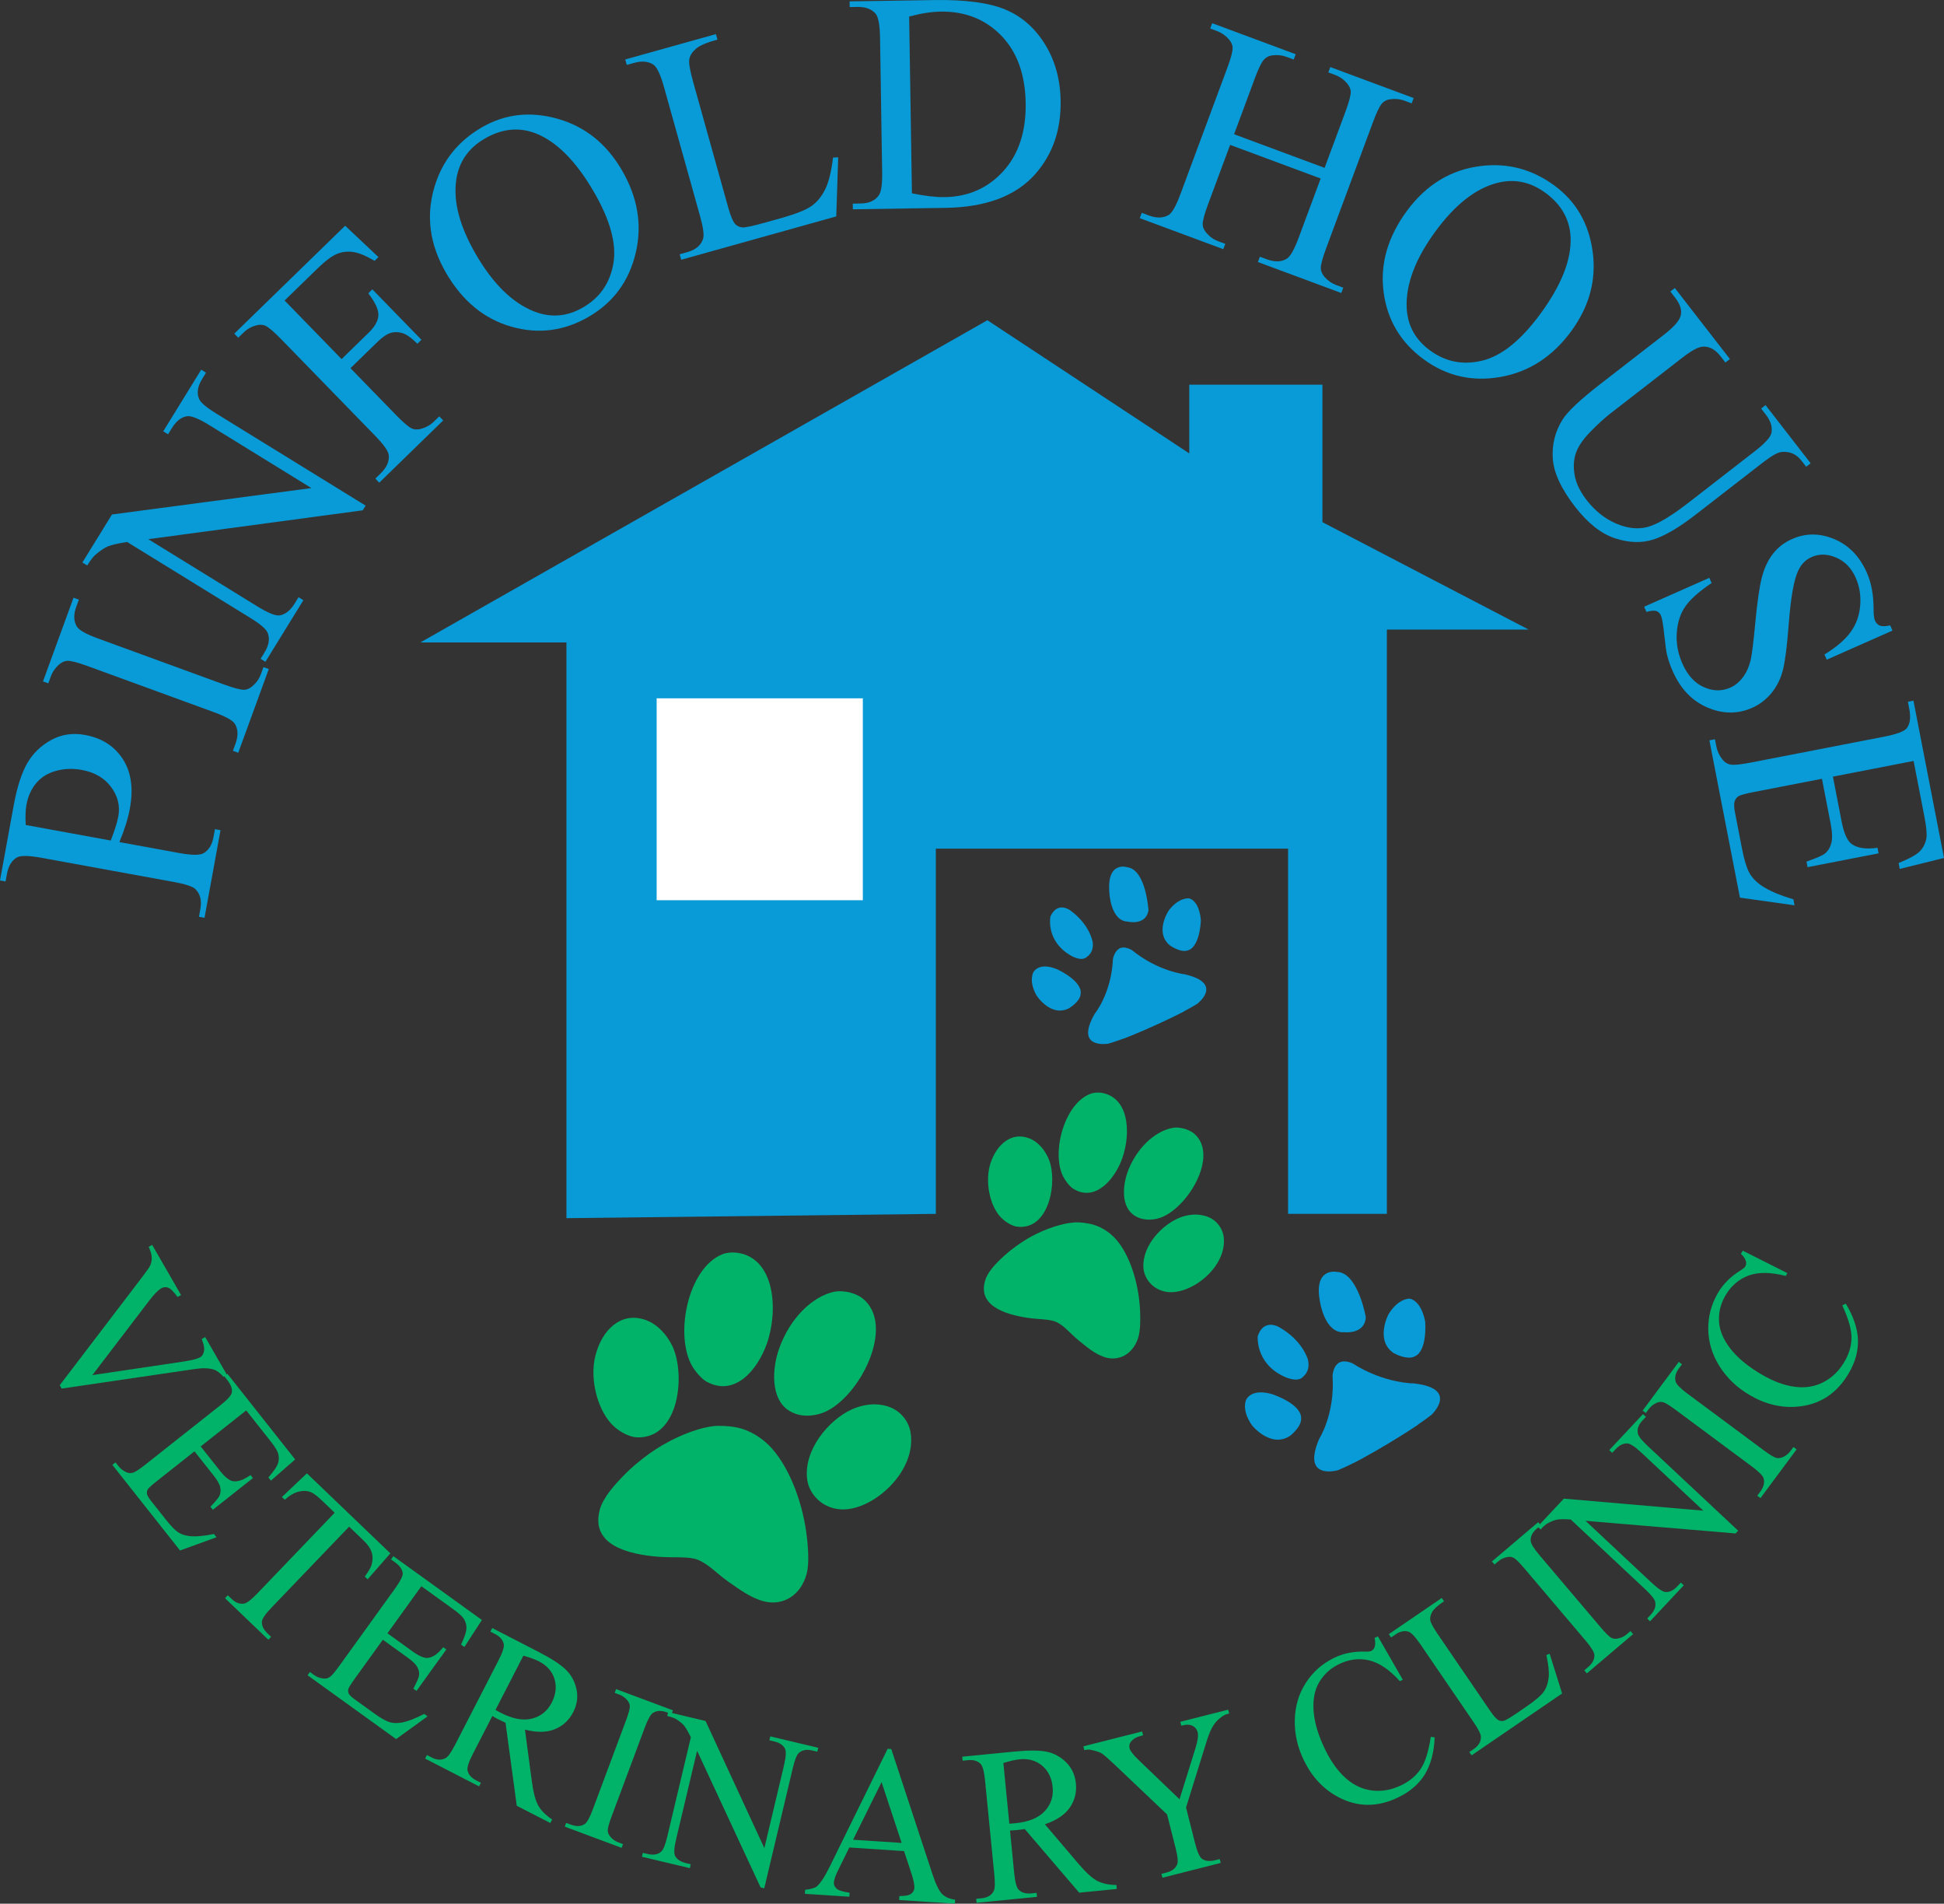 <?xml version="1.0" encoding="UTF-8"?>
<svg id="Pinfold" xmlns="http://www.w3.org/2000/svg" viewBox="0 0 1052.51 1030.44">
  <rect x="0" y="0" width="1052.51" height="1030.44" fill="#333333" stroke="none"/>
  <defs>
    <style>
      .cls-1 {
        fill: #fff;
      }

      .cls-2 {
        fill-rule: evenodd;
      }

      .cls-2, .cls-3 {
        fill: #00b369;
      }

      .cls-4 {
        fill: #089bd7;
      }
    </style>
  </defs>
  <polygon class="cls-4" points="306.68 659.38 306.68 347.75 227.61 347.75 534.59 173.34 643.89 245.43 643.89 208.22 715.98 208.22 715.98 282.64 827.61 340.78 750.87 340.78 750.87 657.06 697.38 657.06 697.38 459.38 506.68 459.38 506.68 657.06 306.68 659.38"/>
  <rect class="cls-1" x="355.52" y="377.99" width="111.63" height="109.3"/>
  <g>
    <path class="cls-3" d="M122.88,744.2l-1.88,1.08c-1.79-2.1-3.6-3.43-5.41-4-2.66-.78-6.08-.85-10.27-.22l-71.94,10.56-1.04-1.81,45.03-59.07c2.31-3.03,3.66-5,4.04-5.91,.58-1.42,.82-2.9,.73-4.43-.1-1.53-.64-3.36-1.64-5.48l1.88-1.08,15.63,27.14-1.88,1.08c-2.07-2.89-3.76-4.58-5.07-5.04-1.31-.47-2.57-.35-3.79,.35-1.69,.98-3.9,3.25-6.62,6.82l-30.64,40.15,48.89-7.27c4.81-.73,7.98-1.53,9.5-2.4,.98-.56,1.65-1.58,2-3.04,.35-1.46,.06-3.43-.86-5.9-.06-.18-.17-.49-.33-.92l1.88-1.08,11.79,20.48Z"/>
    <path class="cls-3" d="M133.29,763.46l-24.63,19.48,10.45,13.21c2.71,3.43,5.06,5.3,7.04,5.6,2.62,.42,5.78-.68,9.48-3.32l1.3,1.64-21.69,17.16-1.3-1.64c2.7-2.81,4.32-4.77,4.85-5.86,.65-1.38,.8-2.92,.46-4.62s-1.51-3.8-3.5-6.31l-10.45-13.21-20.54,16.25c-2.76,2.18-4.34,3.63-4.75,4.34-.41,.71-.56,1.5-.44,2.37,.12,.87,.83,2.13,2.14,3.79l8.07,10.2c2.69,3.4,4.88,5.67,6.59,6.82,1.71,1.15,3.84,1.86,6.4,2.14,3.35,.33,7.7-.06,13.05-1.17l1.4,1.77-19.73,7.17-36.65-46.34,1.7-1.35,1.68,2.13c1.12,1.42,2.54,2.48,4.25,3.2,1.24,.56,2.48,.62,3.73,.18s3.39-1.85,6.42-4.25l40.49-32.02c3.95-3.13,6.08-5.44,6.39-6.93,.38-2.03-.4-4.29-2.37-6.77l-1.68-2.13,1.7-1.34,36.65,46.34-13.12,11.46-1.37-1.73c2.79-3.21,4.5-5.68,5.13-7.41,.63-1.72,.68-3.58,.16-5.57-.48-1.55-1.89-3.81-4.25-6.8l-13.05-16.5Z"/>
    <path class="cls-3" d="M211.33,840.83l-12.28,14.04-1.55-1.49c1.97-2.66,3.19-4.74,3.64-6.25,.72-2.44,.76-4.72,.1-6.84-.66-2.12-2.13-4.27-4.42-6.46l-7.79-7.47-42.02,43.81c-3.38,3.52-5.12,6.08-5.22,7.65-.1,2.18,.92,4.29,3.07,6.35l1.92,1.84-1.5,1.56-23.46-22.5,1.5-1.57,1.96,1.88c2.34,2.24,4.7,3.1,7.09,2.57,1.46-.33,3.74-2.1,6.82-5.31l42.02-43.81-6.65-6.38c-2.59-2.48-4.61-4.04-6.08-4.69-1.93-.82-4.13-.95-6.59-.4s-5.04,2.04-7.72,4.45l-1.55-1.49,13.55-12.82,45.17,43.32Z"/>
    <path class="cls-3" d="M228.13,858.61l-18.36,25.48,13.67,9.85c3.55,2.56,6.32,3.71,8.31,3.46,2.64-.31,5.38-2.24,8.21-5.78l1.7,1.22-16.17,22.44-1.7-1.22c1.83-3.45,2.85-5.77,3.07-6.96,.25-1.51-.03-3.03-.82-4.56-.8-1.54-2.5-3.24-5.09-5.12l-13.67-9.85-15.31,21.25c-2.06,2.85-3.18,4.67-3.38,5.47s-.13,1.59,.22,2.4,1.38,1.82,3.09,3.06l10.55,7.6c3.52,2.53,6.25,4.12,8.21,4.76s4.2,.74,6.75,.31c3.31-.6,7.39-2.16,12.23-4.69l1.83,1.32-17.01,12.3-47.93-34.54,1.27-1.76,2.2,1.59c1.47,1.06,3.12,1.7,4.96,1.92,1.34,.2,2.56-.08,3.64-.84,1.08-.76,2.75-2.71,5.01-5.85l30.18-41.88c2.95-4.09,4.36-6.89,4.25-8.42-.19-2.06-1.57-4.02-4.13-5.87l-2.2-1.59,1.27-1.76,47.93,34.54-9.49,14.61-1.79-1.29c1.8-3.85,2.77-6.7,2.9-8.53,.13-1.83-.32-3.63-1.37-5.4-.88-1.36-2.87-3.15-5.95-5.37l-17.06-12.29Z"/>
    <path class="cls-3" d="M297.98,986.8l-18.2-9.36-6.08-44.91c-1.75-.81-3.16-1.49-4.23-2.04-.44-.22-.9-.47-1.39-.75-.49-.28-1-.57-1.52-.88l-10.56,20.53c-2.29,4.45-3.24,7.45-2.85,9.01,.49,2.18,2,3.93,4.55,5.24l2.66,1.37-.99,1.93-29.21-15.03,.99-1.93,2.56,1.32c2.88,1.48,5.44,1.57,7.68,.26,1.26-.71,2.92-3.09,5-7.12l23.48-45.64c2.29-4.45,3.24-7.45,2.85-9.01-.52-2.2-2.07-3.97-4.65-5.29l-2.56-1.32,.99-1.93,24.83,12.78c7.24,3.72,12.29,7.02,15.17,9.88,2.87,2.86,4.75,6.38,5.64,10.54,.89,4.17,.28,8.28-1.81,12.35-2.23,4.34-5.54,7.41-9.92,9.2-4.38,1.79-9.77,1.87-16.18,.24l3.65,27.51c.82,6.31,2,10.82,3.52,13.54,1.53,2.72,4.04,5.24,7.55,7.57l-.99,1.93Zm-29.73-61.22c.63,.33,1.18,.62,1.64,.88,.46,.26,.84,.47,1.14,.62,6.5,3.35,12.15,4.41,16.96,3.19,4.8-1.22,8.37-4.09,10.69-8.6,2.27-4.41,2.78-8.68,1.54-12.82-1.24-4.13-4.06-7.33-8.45-9.59-1.94-1-4.74-2.02-8.4-3.07l-15.12,29.39Z"/>
    <path class="cls-3" d="M337.3,998.2l-.76,2.03-30.77-11.49,.76-2.03,2.54,.95c2.97,1.11,5.45,1.01,7.46-.28,1.29-.85,2.76-3.51,4.43-7.98l17.95-48.09c1.41-3.77,2.11-6.34,2.1-7.72-.01-1.05-.44-2.1-1.29-3.17-1.23-1.46-2.69-2.5-4.38-3.14l-2.54-.95,.76-2.03,30.77,11.49-.76,2.03-2.59-.97c-2.93-1.09-5.4-.99-7.41,.3-1.32,.84-2.81,3.49-4.48,7.96l-17.95,48.09c-1.41,3.77-2.11,6.34-2.1,7.72,.01,1.05,.46,2.11,1.34,3.19,1.19,1.44,2.63,2.48,4.33,3.12l2.6,.97Z"/>
    <path class="cls-3" d="M361.77,926.75l20.24,4.81,31.82,68.81,10.59-44.58c1.13-4.75,1.32-7.84,.57-9.26-.98-1.92-2.93-3.23-5.87-3.92l-2.58-.61,.5-2.11,25.96,6.17-.5,2.11-2.64-.63c-3.15-.75-5.63-.29-7.41,1.37-1.1,1.02-2.16,3.7-3.19,8.04l-15.48,65.16-1.98-.47-34.38-73.94-11.31,47.6c-1.13,4.75-1.34,7.83-.63,9.25,1.01,1.93,2.97,3.23,5.87,3.92l2.64,.63-.5,2.11-25.96-6.17,.5-2.11,2.58,.61c3.19,.76,5.68,.31,7.47-1.36,1.1-1.02,2.16-3.7,3.19-8.04l12.77-53.76c-1.54-3.14-2.77-5.26-3.69-6.36-.92-1.1-2.38-2.27-4.37-3.51-.98-.59-2.55-1.15-4.72-1.66l.5-2.11Z"/>
    <path class="cls-3" d="M489.46,1001.98l-29.62-1.95-6.01,12.17c-1.48,3-2.27,5.25-2.37,6.77-.08,1.21,.41,2.31,1.45,3.29,1.05,.99,3.41,1.74,7.08,2.26l-.14,2.16-24.09-1.58,.14-2.16c3.24-.38,5.35-1,6.36-1.87,2.04-1.75,4.41-5.41,7.12-10.98l31.2-63.48,1.97,.13,22.29,67.7c1.8,5.44,3.52,9.01,5.16,10.7,1.65,1.69,4.02,2.74,7.13,3.14l-.14,2.16-30.18-1.98,.14-2.16c3.06,.04,5.15-.35,6.28-1.17,1.13-.83,1.74-1.88,1.82-3.17,.11-1.71-.46-4.47-1.72-8.28l-3.88-11.71Zm-1.3-4.43l-10.87-32.89-15.42,31.17,26.29,1.73Z"/>
    <path class="cls-3" d="M604.65,1022.48l-20.37,2-29.46-34.43c-1.91,.27-3.46,.46-4.66,.58-.49,.05-1.01,.09-1.58,.13-.57,.04-1.15,.06-1.75,.08l2.26,22.98c.49,4.98,1.32,8.02,2.49,9.12,1.59,1.57,3.82,2.21,6.67,1.94l2.98-.29,.21,2.16-32.69,3.21-.21-2.16,2.87-.28c3.23-.32,5.42-1.63,6.6-3.95,.67-1.28,.78-4.18,.34-8.69l-5.02-51.08c-.49-4.98-1.32-8.01-2.49-9.12-1.63-1.57-3.89-2.21-6.78-1.92l-2.87,.28-.21-2.16,27.79-2.73c8.1-.8,14.13-.77,18.1,.08,3.97,.85,7.45,2.78,10.46,5.8,3,3.02,4.73,6.81,5.18,11.35,.48,4.86-.64,9.23-3.34,13.1-2.71,3.88-7.19,6.87-13.46,8.98l17.98,21.13c4.11,4.86,7.55,8.01,10.3,9.47,2.76,1.46,6.24,2.21,10.45,2.27l.21,2.16Zm-58.18-35.32c.71-.07,1.33-.12,1.86-.15,.53-.03,.96-.06,1.3-.1,7.28-.71,12.6-2.89,15.98-6.52,3.37-3.63,4.81-7.97,4.31-13.02-.49-4.94-2.37-8.8-5.66-11.6-3.29-2.8-7.39-3.96-12.3-3.47-2.18,.21-5.08,.87-8.72,1.98l3.23,32.89Z"/>
    <path class="cls-3" d="M639.02,932l25.92-6.57,.53,2.1-1.43,.36c-.95,.24-2.23,1.03-3.83,2.36-1.61,1.33-2.95,3-4.04,5.01-1.09,2.01-2.26,5.13-3.52,9.35l-10.51,33.79,4.89,19.31c1.2,4.73,2.46,7.56,3.78,8.47,1.79,1.24,4.18,1.48,7.18,.72l2.41-.61,.53,2.1-31.57,8-.53-2.1,2.63-.67c3.14-.8,5.12-2.35,5.94-4.65,.5-1.42,.2-4.28-.9-8.6l-4.62-18.23-28.56-27.1c-3.37-3.17-5.61-5.13-6.7-5.86-1.1-.73-3.17-1.41-6.21-2.05-.83-.19-1.94-.11-3.32,.24l-.53-2.1,31.79-8.05,.53,2.1-1.64,.42c-1.72,.44-3.19,1.25-4.42,2.45-1.23,1.2-1.64,2.63-1.21,4.3,.35,1.36,2.08,3.54,5.21,6.54l21.8,20.89,8.56-27.44c1.29-4.11,1.72-7.04,1.27-8.79-.27-1.06-.77-1.94-1.51-2.64-.74-.7-1.66-1.16-2.77-1.38-1.11-.22-2.65-.08-4.62,.42l-.53-2.1Z"/>
    <path class="cls-3" d="M746.01,885.75l13.48,23.47-1.57,.77c-5.66-6.23-11.22-9.98-16.68-11.26-5.46-1.28-10.91-.58-16.36,2.09-4.57,2.24-8.11,5.47-10.61,9.68-2.51,4.21-3.53,9.47-3.06,15.77,.47,6.3,2.62,13.36,6.46,21.18,3.17,6.45,6.91,11.55,11.23,15.31,4.32,3.75,9.11,5.91,14.35,6.46,5.25,.56,10.44-.43,15.58-2.95,4.47-2.19,7.92-5.12,10.36-8.78,2.44-3.66,4.27-9.44,5.47-17.34l2.09,.28c-.33,8.04-2.08,14.66-5.23,19.87-3.15,5.21-7.9,9.36-14.22,12.47-11.4,5.6-22.38,5.55-32.95-.14-7.87-4.23-13.98-10.76-18.32-19.6-3.5-7.12-5.17-14.41-5.02-21.89,.15-7.47,2.12-14.17,5.91-20.1,3.79-5.93,8.88-10.46,15.27-13.6,4.97-2.44,10.5-3.59,16.58-3.44,1.8,.07,3-.04,3.61-.34,.91-.45,1.54-1.17,1.89-2.17,.42-1.38,.39-3-.06-4.87l1.77-.87Z"/>
    <path class="cls-3" d="M837.23,895.87l1.77-.71,6.75,21.5-49.01,33.49-1.22-1.79,2.38-1.63c2.68-1.83,3.97-4.04,3.89-6.63-.05-1.48-1.35-4.09-3.91-7.83l-28.92-42.33c-2.8-4.09-4.99-6.36-6.56-6.8-2.18-.59-4.47-.07-6.87,1.57l-2.38,1.63-1.22-1.79,28.66-19.58,1.22,1.79c-3.38,2.26-5.52,4.2-6.41,5.8-.89,1.6-1.23,3.09-1.03,4.46,.21,1.37,1.65,4.01,4.31,7.91l28.16,41.22c1.83,2.68,3.33,4.35,4.52,5,.84,.42,1.75,.53,2.75,.32,1-.21,3.53-1.71,7.61-4.49l4.62-3.16c4.85-3.32,8.01-6.02,9.46-8.1,1.45-2.08,2.34-4.62,2.67-7.61,.33-2.99-.09-7.07-1.25-12.24Z"/>
    <path class="cls-3" d="M882.79,882.9l1.4,1.65-25.05,21.24-1.4-1.65,2.07-1.75c2.41-2.05,3.55-4.26,3.4-6.65-.12-1.54-1.72-4.13-4.8-7.76l-33.2-39.15c-2.6-3.07-4.51-4.94-5.71-5.6-.92-.5-2.05-.64-3.4-.42-1.87,.36-3.5,1.12-4.88,2.29l-2.07,1.75-1.4-1.65,25.05-21.25,1.4,1.65-2.11,1.79c-2.39,2.02-3.51,4.23-3.36,6.61,.09,1.56,1.68,4.16,4.76,7.8l33.2,39.15c2.6,3.07,4.51,4.94,5.71,5.6,.92,.5,2.07,.63,3.44,.39,1.84-.33,3.45-1.08,4.83-2.26l2.11-1.79Z"/>
    <path class="cls-3" d="M832.47,826.39l14.22-15.19,75.53,6.52-33.45-31.32c-3.56-3.34-6.15-5.03-7.75-5.09-2.15-.1-4.26,.95-6.32,3.15l-1.82,1.94-1.58-1.48,18.24-19.48,1.58,1.48-1.85,1.98c-2.22,2.37-3.04,4.74-2.49,7.12,.35,1.46,2.14,3.71,5.39,6.75l48.89,45.78-1.39,1.49-81.25-6.84,35.71,33.44c3.56,3.34,6.14,5.05,7.72,5.13,2.18,.08,4.28-.97,6.32-3.15l1.86-1.98,1.58,1.48-18.24,19.48-1.58-1.48,1.82-1.94c2.24-2.39,3.08-4.78,2.53-7.16-.35-1.46-2.14-3.71-5.39-6.76l-40.33-37.77c-3.49-.22-5.94-.2-7.35,.05-1.41,.25-3.15,.94-5.21,2.05-1,.56-2.27,1.65-3.79,3.27l-1.58-1.48Z"/>
    <path class="cls-3" d="M970.98,783.24l1.74,1.29-19.58,26.38-1.74-1.29,1.62-2.18c1.89-2.54,2.49-4.96,1.81-7.25-.46-1.47-2.61-3.63-6.44-6.47l-41.21-30.59c-3.23-2.4-5.51-3.78-6.84-4.16-1.01-.28-2.14-.16-3.41,.36-1.74,.77-3.15,1.89-4.23,3.34l-1.62,2.18-1.74-1.29,19.58-26.38,1.74,1.29-1.65,2.22c-1.86,2.51-2.45,4.91-1.77,7.2,.44,1.5,2.58,3.67,6.4,6.51l41.22,30.59c3.23,2.4,5.51,3.78,6.84,4.16,1.01,.28,2.15,.15,3.44-.4,1.72-.74,3.12-1.84,4.2-3.29l1.65-2.22Z"/>
    <path class="cls-3" d="M943.54,676.97l24.18,12.17-.89,1.51c-8.16-2.08-14.86-2.15-20.12-.21-5.26,1.94-9.43,5.52-12.5,10.75-2.58,4.39-3.75,9.03-3.52,13.93,.23,4.9,2.27,9.85,6.13,14.84,3.86,5,9.54,9.7,17.06,14.11,6.2,3.64,12.13,5.84,17.81,6.59,5.67,.75,10.85-.08,15.54-2.51,4.69-2.43,8.48-6.11,11.38-11.05,2.52-4.29,3.79-8.63,3.82-13.04,.03-4.4-1.64-10.23-4.99-17.48l1.9-.92c4.15,6.9,6.34,13.38,6.58,19.46,.24,6.08-1.43,12.16-5,18.24-6.43,10.95-15.62,16.96-27.58,18.03-8.9,.81-17.59-1.28-26.08-6.27-6.84-4.02-12.25-9.18-16.24-15.5-3.99-6.32-6.04-13-6.14-20.03-.1-7.03,1.65-13.62,5.25-19.76,2.81-4.78,6.79-8.78,11.94-12,1.54-.93,2.49-1.69,2.83-2.27,.51-.88,.64-1.83,.38-2.85-.41-1.38-1.32-2.72-2.73-4.03l1-1.71Z"/>
  </g>
  <g>
    <path class="cls-2" d="M399.31,678.13c20.52,2.99,22.13,31.62,15.86,49.22-5.2,14.57-17.56,28.85-32.69,20.49-2.55-1.41-6.01-5.43-7.64-8.22-9.81-16.84-2.48-53.07,16.14-60.65,1.91-.78,5.02-1.32,8.33-.83Z"/>
    <path class="cls-2" d="M458.59,699.27c1.89,.31,5.68,1.46,8.12,3.32,18.95,14.47-1.55,54.77-21.33,62.18-4.54,1.7-12.41,2.9-18.87-1.65-9.23-6.5-8.54-22.13-4.73-32.99,5.97-17,18.31-28.34,29.63-30.88,1.87-.42,4.31-.44,7.18,.02Z"/>
    <path class="cls-2" d="M348.78,714.24c7.06,2.21,12.31,8.28,15.2,14.3,7.29,15.16,3.98,50.13-18.93,49.5-4.38-.12-9.39-3.06-12.36-5.68-8.87-7.81-13.75-25.47-10.28-38.77,3.57-13.65,13.51-23.38,26.36-19.36Z"/>
    <path class="cls-2" d="M480.48,761.22c6.93,2.1,11.38,7.97,12.44,13.74,3.91,21.32-20.36,42.92-37.42,42.06-11.13-.56-17.48-9.04-18.44-15.88-2.28-16.18,11.6-32.39,23.73-38.06,4.83-2.26,12.02-4.18,19.7-1.86Z"/>
    <path class="cls-2" d="M398.59,772.61c7.38,1.42,14.27,5.86,18.92,10.98,10.69,11.76,17.52,31.57,19.39,48.79,.47,4.32,1.4,13.48-.15,19.4-3.14,11.97-13.01,17.6-23.12,15.02-7.18-1.84-13.56-6.65-19.43-10.74-5.55-3.86-10.74-9.59-16.51-11.81-4.97-1.92-13.15-.96-21.01-1.57-16.88-1.32-36.98-6.44-31.98-25.37,1.83-6.93,8.61-14.09,12.35-18.01,4.92-5.15,10.46-9.55,14.63-12.55,8.64-6.22,22.67-13.3,34.46-14.78,3-.38,8.37-.15,12.46,.64Z"/>
  </g>
  <g>
    <path class="cls-2" d="M597.28,591.71c15.29,3.36,14.96,25.01,9.28,37.92-4.7,10.69-14.78,20.78-25.72,13.66-1.85-1.2-4.24-4.42-5.31-6.61-6.48-13.21,1-40.1,15.42-44.8,1.48-.48,3.85-.72,6.32-.18Z"/>
    <path class="cls-2" d="M640.78,610.84c1.41,.33,4.2,1.4,5.94,2.94,13.49,11.92-4.12,41.16-19.42,45.67-3.51,1.03-9.5,1.51-14.12-2.26-6.6-5.39-5.24-17.12-1.78-25.1,5.42-12.48,15.32-20.35,23.98-21.66,1.43-.22,3.27-.1,5.41,.41Z"/>
    <path class="cls-2" d="M557.28,616.18c5.19,2.04,8.82,6.9,10.67,11.59,4.67,11.81,.29,37.96-16.93,36.26-3.3-.33-6.9-2.81-9-4.94-6.26-6.36-8.98-19.92-5.65-29.75,3.42-10.08,11.44-16.87,20.9-13.15Z"/>
    <path class="cls-2" d="M653.92,658.67c5.11,1.96,8.14,6.62,8.63,11.02,1.79,16.26-17.65,31.22-30.45,29.65-8.35-1.02-12.67-7.75-13.03-12.96-.85-12.3,10.48-23.76,19.92-27.38,3.76-1.44,9.28-2.5,14.93-.33Z"/>
    <path class="cls-2" d="M591.64,662.83c5.48,1.47,10.43,5.18,13.66,9.29,7.42,9.43,11.49,24.72,11.97,37.79,.12,3.28,.33,10.23-1.16,14.6-3.01,8.85-10.75,12.55-18.22,10.06-5.31-1.77-9.85-5.74-14.05-9.14-3.97-3.21-7.57-7.8-11.8-9.79-3.64-1.71-9.85-1.43-15.74-2.32-12.64-1.9-27.5-6.85-22.71-20.83,1.75-5.12,7.24-10.15,10.27-12.9,3.98-3.61,8.39-6.63,11.69-8.66,6.85-4.22,17.79-8.79,26.75-9.27,2.28-.12,6.31,.34,9.35,1.15Z"/>
  </g>
  <path class="cls-4" d="M578.63,545.86s6.65-3.85,6.49-8.42c0,0,1.23-5.64-11.93-12.37,0,0-9.34-4.86-13.53,.86,0,0-3.07,4.59,1.46,12.8,0,0,7.58,11.96,17.51,7.13"/>
  <path class="cls-4" d="M578.74,516.61s6.54,4.52,9.82,1.25c0,0,3.75-2.14,3.05-7.83,0,0-1.43-9.56-12.26-17.32,0,0-6.71-5.04-10.61,3.28,0,0-2.69,12.58,10,20.63"/>
  <path class="cls-4" d="M633.26,511.63s6.17,4.58,10.3,2.62c0,0,5.66-1.11,6.61-15.86,0,0-.31-9.97-6.15-12.08,0,0-5.44-1-11.17,6.42,0,0-7.97,11.71,.41,18.9"/>
  <path class="cls-4" d="M641.06,547.41s-25.75,13.22-41.04,17.52c0,0-18.44,3.23-7.34-16.16,0,0,9.01-10.94,9.88-29.55,0,0,.76-4.87,4-5.94"/>
  <path class="cls-4" d="M600.65,483.47s.69,15.03,9.9,15.39c0,0,9.88,2.39,11.25-6.11,0,0-1.3-21.96-11.42-23.32,0,0-11.33-3.84-9.74,14.04"/>
  <path class="cls-4" d="M641.55,527.4s-14.49-1.54-28.65-13.06c0,0-4.06-2.67-7.01-.81l7.11,9.41,4.75,6.4,8.87,7.41,2.17,1.73,1.54,.6,5.36-2.4,4.82-6.08s1.64-1.69,1.05-3.19"/>
  <path class="cls-4" d="M607.83,562.32s26.8-10.55,40.31-18.93c0,0,14.9-11.12-6.9-16.04"/>
  <g>
    <path class="cls-4" d="M698.29,777.33s6.89-5.12,6.13-10.17c0,0,.65-6.41-14.81-12.21,0,0-10.98-4.21-14.91,2.67,0,0-2.82,5.49,3.25,14.02,0,0,9.94,12.31,20.34,5.68"/>
    <path class="cls-4" d="M694.68,744.86s7.83,4.18,11.05,.13c0,0,3.89-2.86,2.39-9.08,0,0-2.8-10.43-15.8-17.66,0,0-8.08-4.74-11.36,4.99,0,0-1.38,14.3,13.72,21.62"/>
    <path class="cls-4" d="M754.56,732.4s7.43,4.29,11.76,1.6c0,0,6.14-1.95,5.32-18.44,0,0-1.62-11.03-8.36-12.62,0,0-6.16-.41-11.58,8.55,0,0-7.36,14,2.86,20.92"/>
    <path class="cls-4" d="M767.77,771.12s-26.89,17.95-43.32,24.66c0,0-20.05,5.93-10.2-17,0,0,8.6-13.28,7.21-34.05,0,0,.23-5.5,3.68-7.11"/>
    <path class="cls-4" d="M714.79,705.3s2.68,16.59,12.95,15.81c0,0,11.27,1.39,11.71-8.21,0,0-4.23-24.21-15.64-24.42,0,0-13.06-2.83-9.02,16.82"/>
    <path class="cls-4" d="M765.76,748.85s-16.28,.13-33.45-10.85c0,0-4.84-2.45-7.88,0l9.09,9.54,6.08,6.5,10.79,7.1,2.63,1.64,1.78,.47,5.64-3.34,4.57-7.36s1.6-2.08,.76-3.68"/>
    <path class="cls-4" d="M732.78,791.88s28.4-15.12,42.32-26.13c0,0,15.12-14.23-9.69-16.92"/>
  </g>
  <g>
    <path class="cls-4" d="M64.63,455.82l32.26,5.89c6.97,1.27,11.44,1.3,13.4,.08,2.77-1.63,4.54-4.54,5.31-8.73l.77-4.25,3.02,.55-8.66,47.44-3.02-.55,.76-4.16c.85-4.68-.06-8.31-2.74-10.88-1.49-1.4-5.39-2.67-11.71-3.83l-71.53-13.06c-6.97-1.27-11.43-1.33-13.39-.17-2.78,1.69-4.56,4.62-5.32,8.82l-.76,4.16-3.02-.55,7.41-40.58c1.81-9.91,4.26-17.53,7.34-22.88,3.08-5.34,7.41-9.53,12.97-12.57,5.56-3.04,11.66-3.95,18.3-2.73,9.04,1.65,15.84,5.97,20.42,12.97,4.57,7,5.87,15.94,3.88,26.82-.49,2.67-1.2,5.52-2.15,8.55-.95,3.03-2.12,6.25-3.53,9.65Zm-4.65-.85c1.07-2.79,1.95-5.27,2.63-7.45,.68-2.18,1.16-4.06,1.45-5.64,1.03-5.66-.27-10.95-3.9-15.86-3.63-4.91-8.93-8-15.9-9.27-4.79-.87-9.42-.71-13.89,.5-4.47,1.21-8.05,3.42-10.75,6.64-2.7,3.22-4.46,7.12-5.3,11.69-.51,2.78-.64,6.44-.4,10.98l46.05,8.41Z"/>
    <path class="cls-4" d="M142.65,361.1l2.88,1.05-16.54,45.3-2.89-1.05,1.37-3.74c1.59-4.37,1.48-8-.35-10.91-1.21-1.86-4.98-3.94-11.32-6.26l-68.3-24.94c-5.35-1.95-9.01-2.91-10.97-2.86-1.49,.05-3,.7-4.52,1.97-2.08,1.83-3.58,3.99-4.49,6.49l-1.37,3.74-2.88-1.05,16.54-45.3,2.89,1.05-1.4,3.82c-1.58,4.32-1.45,7.93,.38,10.83,1.19,1.91,4.95,4.02,11.29,6.33l68.3,24.94c5.35,1.96,9.01,2.91,10.97,2.86,1.49-.04,3.01-.73,4.55-2.05,2.06-1.78,3.55-3.92,4.46-6.41l1.39-3.82Z"/>
    <path class="cls-4" d="M44.6,304.49l16.03-26.01,107.97-14.29-55.26-34.06c-5.89-3.63-9.97-5.23-12.24-4.81-3.05,.52-5.74,2.67-8.06,6.44l-2.05,3.32-2.61-1.61,20.55-33.35,2.62,1.61-2.09,3.39c-2.5,4.05-3.04,7.68-1.64,10.88,.87,1.97,3.99,4.6,9.36,7.91l80.77,49.78-1.57,2.54-116.1,15.62,59.01,36.36c5.89,3.63,9.96,5.26,12.2,4.89,3.08-.57,5.77-2.72,8.06-6.44l2.09-3.39,2.62,1.61-20.56,33.35-2.61-1.61,2.05-3.32c2.53-4.1,3.09-7.75,1.68-10.96-.87-1.96-3.99-4.6-9.36-7.91l-66.64-41.07c-4.96,.78-8.41,1.56-10.33,2.36-1.92,.8-4.19,2.31-6.8,4.54-1.27,1.11-2.75,3.05-4.47,5.83l-2.61-1.61Z"/>
    <path class="cls-4" d="M154.08,162.66l30.86,31.71,14.69-14.3c3.37-3.28,5.12-6.43,5.24-9.44,.12-3.01-1.71-6.97-5.47-11.87l2.2-2.14,26.57,27.3-2.2,2.14c-3.09-3.09-5.73-5-7.94-5.71-2.2-.71-4.34-.77-6.42-.18-2.08,.6-4.47,2.21-7.17,4.83l-14.69,14.3,24.66,25.34c3.98,4.09,6.86,6.53,8.65,7.34,1.36,.61,3.03,.65,4.99,.13,2.67-.75,4.96-2.04,6.86-3.9l2.91-2.84,2.14,2.2-34.62,33.69-2.14-2.2,2.86-2.78c3.33-3.24,4.8-6.57,4.42-9.98-.28-2.19-2.78-5.71-7.49-10.55l-50.71-52.11c-3.98-4.08-6.86-6.53-8.65-7.34-1.36-.6-3.01-.67-4.93-.18-2.63,.71-4.92,2.01-6.86,3.9l-2.85,2.78-2.14-2.2,60.02-58.41,18.03,16.97-2.08,2.03c-4.7-2.76-8.59-4.36-11.67-4.8-3.09-.43-6.02-.07-8.79,1.08-2.77,1.16-6.26,3.78-10.47,7.87l-17.79,17.31Z"/>
    <path class="cls-4" d="M260.67,69.05c12.62-7.36,26.35-8.95,41.19-4.77,14.84,4.19,26.45,13.45,34.81,27.79,8.62,14.77,11.11,29.75,7.49,44.94-3.63,15.19-12.06,26.65-25.3,34.38-13.38,7.81-27.4,9.62-42.06,5.42-14.66-4.2-26.39-13.85-35.21-28.95-9.01-15.44-11.1-31.1-6.28-46.99,4.19-13.79,12.64-24.39,25.36-31.81Zm1.69,6.03c-8.7,5.08-13.79,12.38-15.29,21.9-1.86,11.85,1.73,25.52,10.76,41,9.26,15.87,19.78,26.1,31.56,30.69,9,3.46,17.78,2.69,26.34-2.3,9.13-5.33,14.59-13.29,16.38-23.88,1.79-10.59-1.79-23.56-10.74-38.9-9.71-16.63-20.22-27.12-31.54-31.48-9.05-3.43-18.21-2.44-27.48,2.97Z"/>
    <path class="cls-4" d="M451.02,85.31l2.79-.18-1.05,32.01-83.94,23.46-.83-2.96,4.08-1.14c4.58-1.28,7.44-3.69,8.58-7.22,.64-2.02,.1-6.12-1.63-12.3l-19.55-69.95c-1.89-6.77-3.82-10.8-5.79-12.09-2.73-1.76-6.15-2.07-10.26-.93l-4.08,1.14-.83-2.96,49.09-13.72,.83,2.96c-5.77,1.56-9.66,3.22-11.66,4.98-2.01,1.77-3.2,3.62-3.57,5.57-.38,1.94,.34,6.14,2.14,12.59l19.03,68.11c1.24,4.42,2.51,7.34,3.83,8.76,.95,.94,2.17,1.49,3.65,1.65,1.48,.16,5.71-.73,12.69-2.69l7.92-2.21c8.31-2.32,13.98-4.57,16.99-6.73,3.02-2.16,5.47-5.19,7.37-9.08,1.9-3.89,3.3-9.58,4.19-17.07Z"/>
    <path class="cls-4" d="M461.75,113.29l-.05-3.07,4.23-.07c4.76-.07,8.11-1.65,10.05-4.72,1.19-1.85,1.73-5.95,1.63-12.31l-1.14-72.71c-.11-7.03-.95-11.41-2.53-13.16-2.2-2.4-5.42-3.57-9.68-3.5l-4.23,.07-.05-3.07L505.81,.03c16.82-.26,29.65,1.45,38.48,5.13,8.83,3.68,15.98,9.93,21.46,18.76,5.48,8.83,8.31,19.08,8.49,30.75,.24,15.66-4.31,28.82-13.66,39.48-10.5,11.9-26.67,18.02-48.53,18.36l-50.3,.79Zm31.99-8.64c7.05,1.44,12.96,2.12,17.71,2.05,12.84-.2,23.42-4.88,31.74-14.03,8.32-9.15,12.37-21.45,12.12-36.88-.24-15.55-4.67-27.74-13.27-36.57-8.61-8.83-19.55-13.14-32.83-12.94-4.98,.08-10.64,.97-16.98,2.67l1.5,95.7Z"/>
    <path class="cls-4" d="M668.14,72.66l49.02,18.21,11.21-30.19c2-5.39,2.99-9.07,2.95-11.04-.04-1.49-.71-3.01-2.03-4.56-1.77-2.07-3.9-3.57-6.39-4.5l-3.73-1.39,1.07-2.88,45.13,16.76-1.07,2.88-3.73-1.39c-2.49-.93-5.07-1.21-7.75-.84-1.97,.21-3.56,1.05-4.79,2.52-1.22,1.47-2.8,4.79-4.72,9.98l-25.29,68.09c-1.98,5.34-2.96,9-2.92,10.96,.04,1.49,.69,3,1.95,4.53,1.82,2.09,3.97,3.6,6.47,4.53l3.74,1.39-1.07,2.88-45.13-16.76,1.07-2.88,3.73,1.39c4.31,1.6,7.92,1.49,10.83-.32,1.91-1.18,4.04-4.93,6.4-11.26l11.94-32.14-49.02-18.21-11.94,32.14c-1.99,5.34-2.96,9-2.92,10.96,.04,1.49,.71,3.01,2.03,4.56,1.77,2.07,3.9,3.57,6.39,4.5l3.81,1.42-1.07,2.88-45.21-16.79,1.07-2.88,3.73,1.39c4.36,1.62,7.99,1.52,10.91-.29,1.86-1.2,3.97-4.96,6.32-11.29l25.29-68.09c2-5.39,2.99-9.07,2.95-11.04-.04-1.49-.69-3-1.95-4.53-1.82-2.09-3.97-3.6-6.46-4.53l-3.73-1.39,1.07-2.88,45.21,16.79-1.07,2.88-3.81-1.42c-2.49-.93-5.07-1.21-7.75-.84-1.92,.23-3.5,1.08-4.75,2.53-1.25,1.46-2.84,4.78-4.76,9.96l-11.21,30.19Z"/>
    <path class="cls-4" d="M841.52,100.39c11.78,8.64,18.71,20.6,20.78,35.88,2.07,15.28-1.8,29.61-11.62,43-10.11,13.79-22.86,22.04-38.24,24.76-15.38,2.72-29.25-.45-41.61-9.52-12.5-9.16-19.74-21.3-21.72-36.42-1.99-15.11,2.19-29.72,12.53-43.82,10.57-14.41,24.1-22.57,40.6-24.47,14.32-1.65,27.41,1.88,39.28,10.59Zm-4.86,3.95c-8.12-5.96-16.85-7.72-26.17-5.3-11.61,3.01-22.72,11.75-33.32,26.21-10.87,14.82-16.06,28.54-15.58,41.17,.41,9.64,4.61,17.38,12.6,23.24,8.52,6.25,18,8.09,28.43,5.52,10.43-2.57,20.9-11.02,31.41-25.35,11.39-15.53,16.83-29.35,16.31-41.47-.46-9.67-5.02-17.68-13.67-24.03Z"/>
    <path class="cls-4" d="M953.46,221.17l2.43-1.88,24.42,31.48-2.43,1.88-2.59-3.35c-2.71-3.5-6.26-5.05-10.65-4.66-2.07,.13-5.57,2.12-10.51,5.95l-36.08,27.98c-8.92,6.92-16.53,11.4-22.82,13.44-6.29,2.04-13.21,1.84-20.75-.61-7.54-2.45-14.77-8.14-21.68-17.06-7.53-9.71-11.56-18.38-12.09-26.02s1.23-14.71,5.29-21.22c2.81-4.42,9.57-10.78,20.28-19.09l34.77-26.96c5.46-4.24,8.47-7.77,9-10.61,.54-2.83-.5-5.93-3.11-9.3l-2.59-3.35,2.43-1.88,29.81,38.44-2.43,1.88-2.65-3.41c-2.85-3.67-6.04-5.4-9.58-5.18-2.42,.13-6.13,2.12-11.11,5.99l-38.77,30.06c-3.45,2.68-7.17,6.06-11.13,10.16-3.97,4.09-6.56,7.94-7.76,11.53-1.2,3.59-1.4,7.58-.6,11.96,.8,4.38,2.97,8.84,6.5,13.39,4.51,5.81,9.81,10.04,15.91,12.66,6.1,2.63,11.78,3.24,17.04,1.86,5.26-1.39,12.62-5.74,22.06-13.07l36.01-27.93c5.55-4.31,8.55-7.62,9.01-9.92,.6-3.2-.4-6.48-3.02-9.85l-2.59-3.35Z"/>
    <path class="cls-4" d="M1024.63,341.32l-35.6,15.76-1.24-2.81c6.43-3.94,11.14-7.98,14.15-12.12,3.01-4.15,4.73-8.92,5.19-14.33,.45-5.41-.35-10.44-2.42-15.09-2.33-5.26-5.86-8.9-10.6-10.92-4.74-2.02-9.15-2.12-13.25-.3-3.14,1.39-5.51,3.74-7.13,7.06-2.41,4.82-4.16,14.52-5.27,29.11-.9,11.9-1.96,20.22-3.16,24.96-1.2,4.74-3.25,8.88-6.16,12.44-2.9,3.56-6.41,6.24-10.5,8.06-7.79,3.45-15.85,3.4-24.17-.15-8.32-3.55-14.59-10.08-18.8-19.59-1.32-2.99-2.34-5.89-3.05-8.73-.44-1.68-.96-5.34-1.55-10.98-.59-5.64-1.18-9.12-1.76-10.43-.56-1.27-1.38-2.1-2.47-2.49-1.08-.4-2.89-.25-5.43,.45l-1.24-2.81,35.29-15.63,1.24,2.81c-6.81,4.59-11.55,8.8-14.23,12.66-2.68,3.85-4.22,8.6-4.63,14.26-.4,5.65,.61,11.21,3.03,16.68,2.8,6.32,6.68,10.58,11.65,12.77,4.96,2.19,9.72,2.28,14.28,.26,2.53-1.12,4.78-2.95,6.74-5.48,1.96-2.54,3.41-5.76,4.34-9.68,.64-2.65,1.48-9.46,2.52-20.45,1.04-10.99,2.2-18.99,3.49-24.01,1.29-5.02,3.28-9.27,5.97-12.77,2.69-3.49,6.16-6.18,10.41-8.06,7.39-3.27,15-3.26,22.85,.05,7.85,3.3,13.71,9.33,17.59,18.09,2.42,5.46,3.64,11.85,3.67,19.16-.01,3.39,.24,5.67,.76,6.84,.58,1.32,1.45,2.22,2.61,2.71,1.15,.49,3.03,.46,5.63-.09l1.24,2.81Z"/>
    <path class="cls-4" d="M1036.05,411.9l-43.68,8.48,4.71,24.28c1.22,6.3,2.99,10.33,5.3,12.08,3.05,2.34,7.75,3.06,14.12,2.16l.59,3.02-38.46,7.47-.58-3.01c5.23-1.81,8.53-3.24,9.9-4.29,1.71-1.35,2.89-3.24,3.55-5.68,.65-2.44,.53-5.97-.36-10.58l-4.71-24.28-36.42,7.07c-4.89,.95-7.82,1.74-8.79,2.39-.98,.64-1.67,1.56-2.08,2.77-.41,1.21-.33,3.33,.27,6.37l3.64,18.74c1.21,6.25,2.53,10.7,3.95,13.35,1.42,2.66,3.65,5.04,6.71,7.15,4.02,2.71,9.77,5.18,17.25,7.39l.63,3.26-29.56-4.15-16.54-85.15,3.01-.59,.76,3.91c.51,2.61,1.61,4.96,3.31,7.05,1.21,1.57,2.74,2.5,4.6,2.78,1.86,.29,5.48-.09,10.86-1.14l71.79-13.94c7.01-1.36,11.19-2.91,12.54-4.63,1.79-2.38,2.25-5.85,1.36-10.41l-.76-3.91,3.01-.59,16.54,85.15-23.96,5.92-.62-3.18c5.59-2.27,9.34-4.31,11.24-6.11,1.9-1.81,3.16-4.18,3.78-7.12,.39-2.33,.05-6.24-1.01-11.73l-5.89-30.31Z"/>
  </g>
</svg>